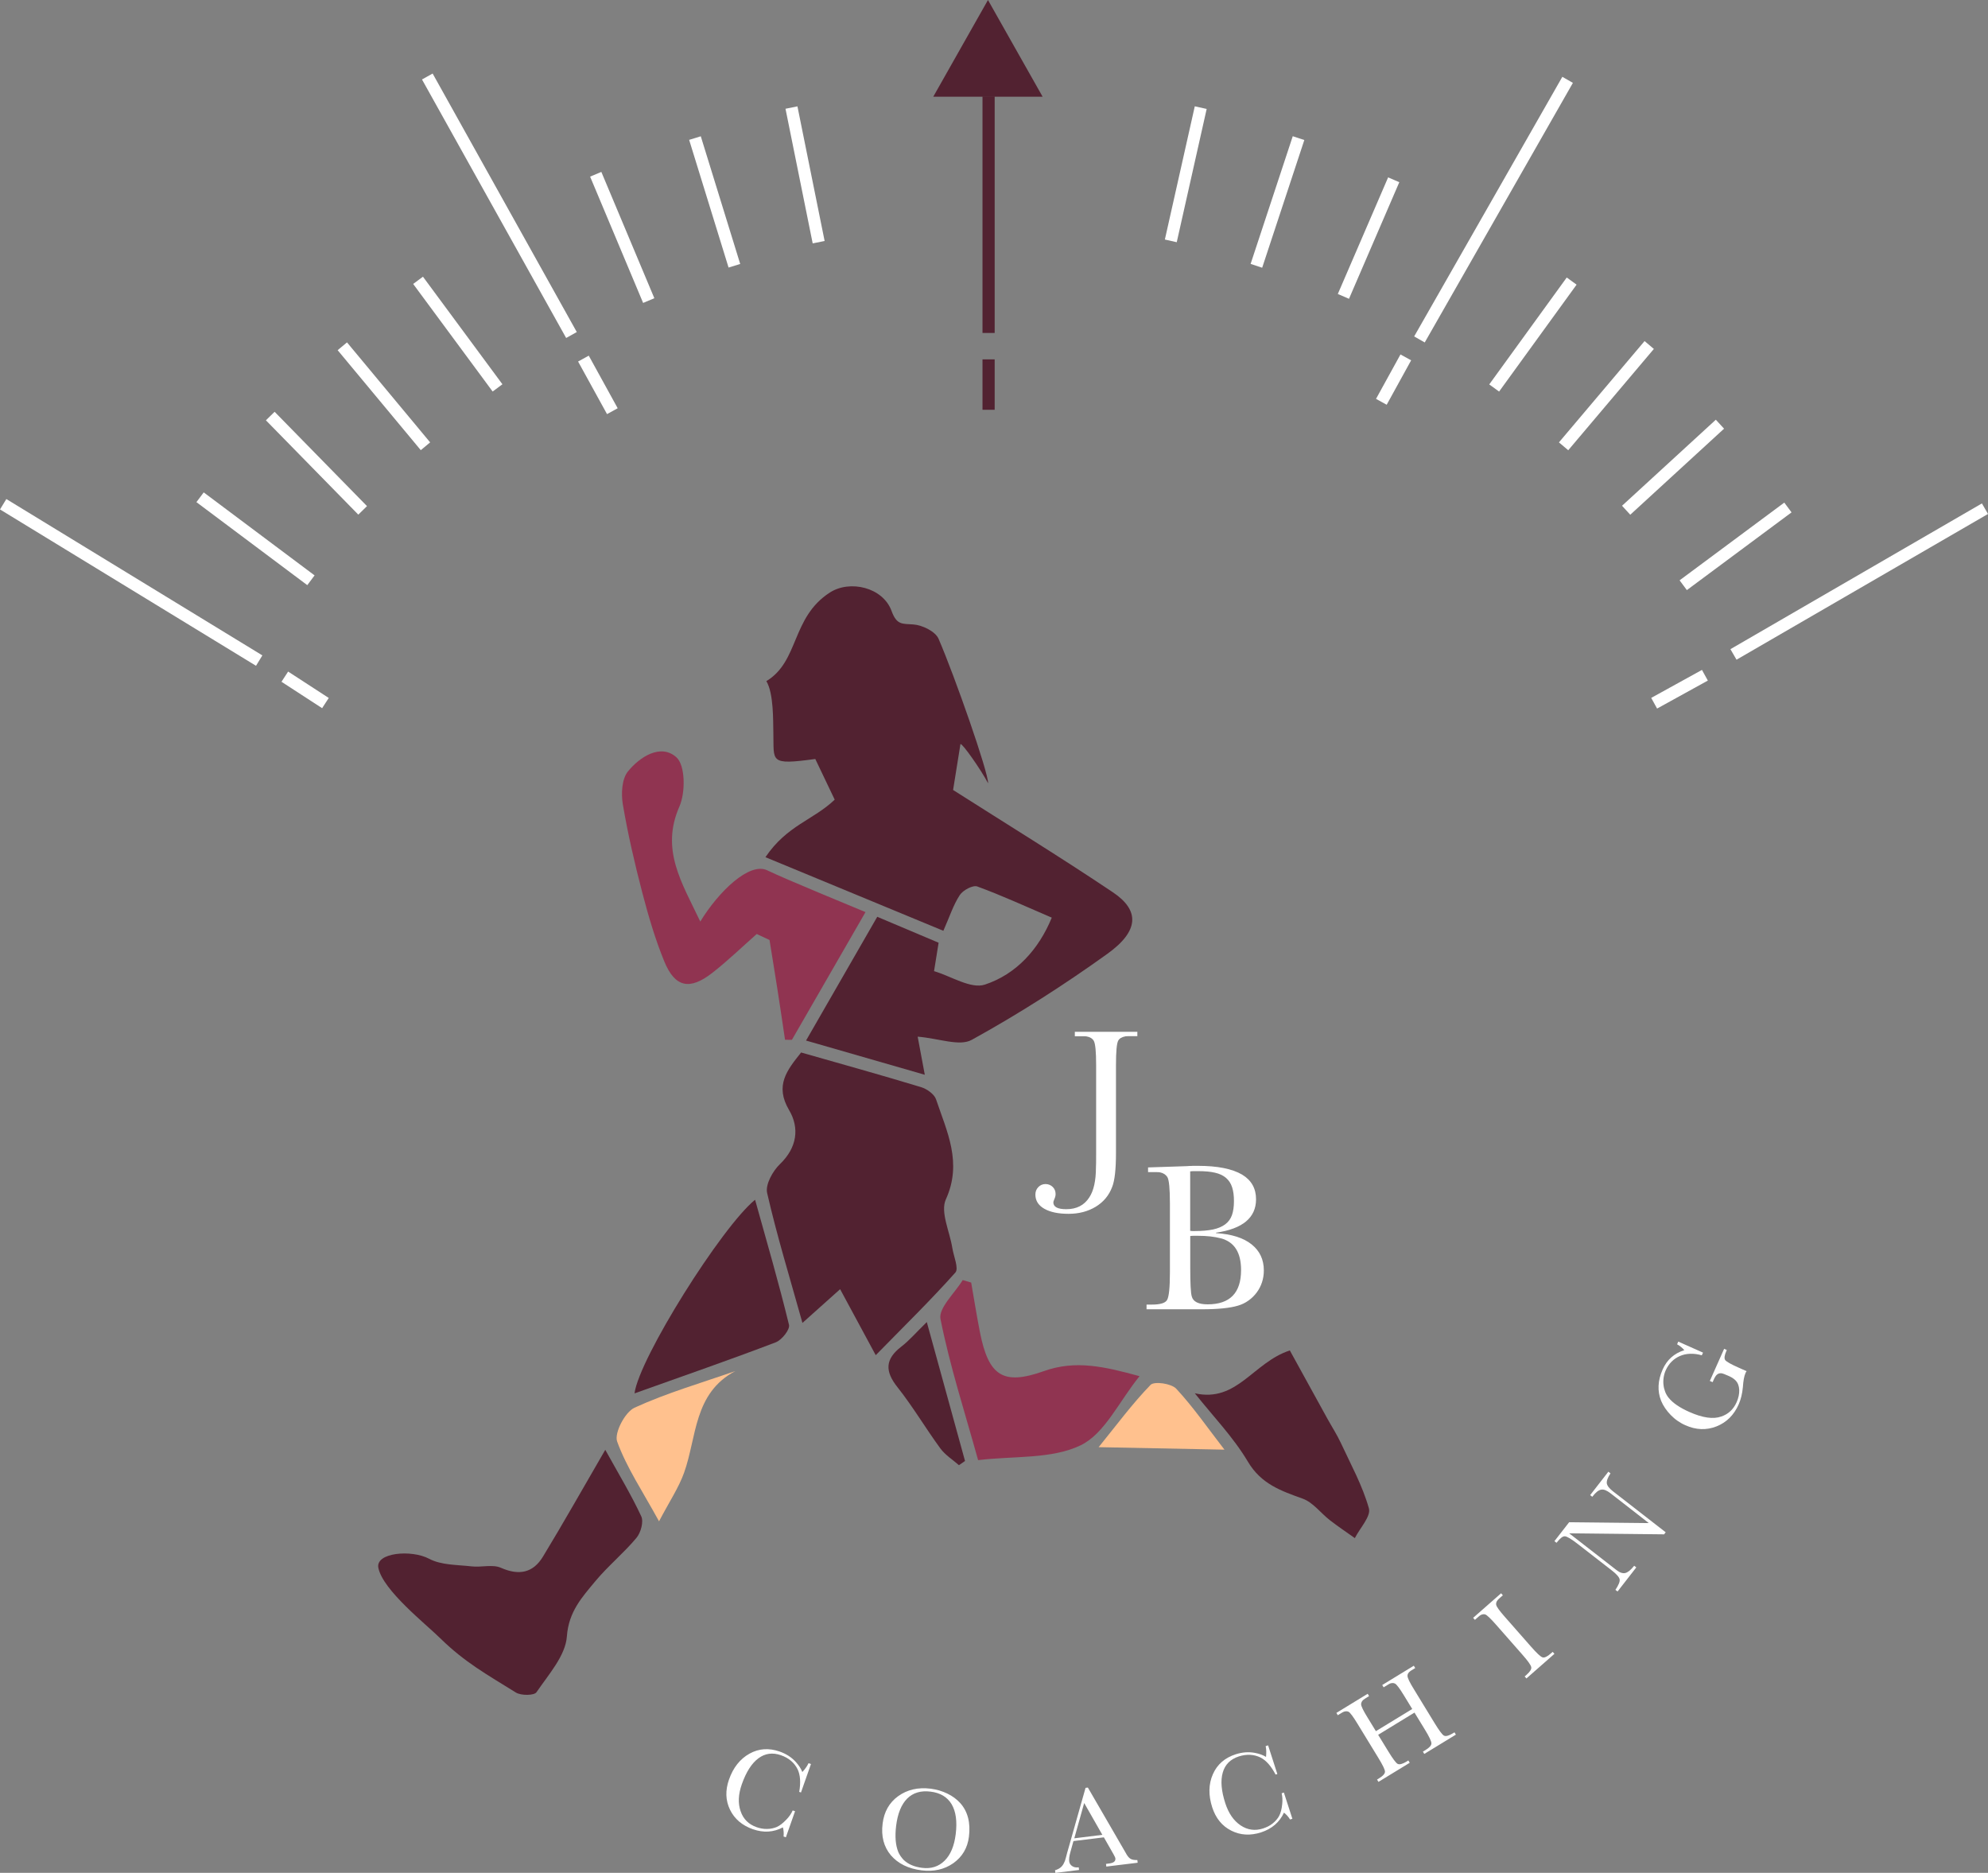 <?xml version="1.0" encoding="UTF-8"?>
<svg xmlns="http://www.w3.org/2000/svg" id="Calque_2" viewBox="0 0 326.6 307.63">
  <rect x="0" y="0" width="326.6" height="307.63" fill="#808080" stroke="none"/>
  <defs>
    <style>.cls-1{fill:#fff;}.cls-2{fill:#ffc18e;}.cls-3{fill:#903451;}.cls-4{fill:#522231;}</style>
  </defs>
  <g id="Calque_1-2">
    <g>
      <path class="cls-4" d="m150.76,170.28c.28,1.47.67,3.6,1.17,6.26-6.63-1.91-12.85-3.7-19.51-5.62,4.01-6.96,7.8-13.56,11.7-20.33,3.58,1.51,6.81,2.88,10.08,4.26l-.75,4.67c2.79.82,6.06,2.97,8.35,2.21,5.14-1.7,8.84-5.76,10.99-11-4.23-1.81-8.17-3.63-12.24-5.12-.72-.26-2.35.61-2.87,1.41-1.07,1.63-1.68,3.57-2.7,5.87-9.29-3.86-19.87-8.21-29.23-12.09,3.55-5.25,7.86-6.09,11.38-9.45-1.02-2.14-2.04-4.27-3.19-6.68-7.64,1.04-6.77.44-6.89-4.31-.05-1.85.08-6.44-1.15-8.48,5.41-3.25,4.08-10.45,10.43-14.55,3.3-2.13,8.72-.86,10.14,3.02.85,2.34,1.75,2.09,3.58,2.22,1.47.1,3.62,1.15,4.14,2.35,2.68,6.19,8.21,22.01,8.14,23.74-1.18-2.25-4.21-6.56-4.54-6.45-.41,2.59-.83,5.17-1.21,7.55,8.73,5.56,17.6,11,26.23,16.79,4.47,2.99,4.34,6.37-.88,10.12-7.14,5.13-14.59,9.89-22.28,14.13-2.02,1.12-5.4-.24-8.9-.52Z"></path>
      <path class="cls-4" d="m131.61,172.88c6.62,1.89,13.18,3.71,19.7,5.69.96.29,2.18,1.15,2.47,2.01,1.78,5.3,4.36,10.39,1.61,16.43-.94,2.07.64,5.28,1.06,7.97.22,1.38,1.1,3.38.5,4.05-4.03,4.52-8.38,8.77-13.08,13.57-2.09-3.88-3.88-7.19-5.85-10.84-1.99,1.78-3.82,3.42-6.19,5.54-2.09-7.48-4.2-14.35-5.8-21.34-.32-1.38.92-3.61,2.11-4.75,2.83-2.72,3.22-5.95,1.5-8.86-2.39-4.05-.36-6.54,1.97-9.47Z"></path>
      <path class="cls-3" d="m115.05,151.37c3.02-4.95,8.08-9.82,11-8.41,3.14,1.52,13.87,5.9,16.14,6.86-4.12,7.14-8.1,14.06-12.09,20.98-.38,0-.75,0-1.13-.01-.41-2.77-.82-5.53-1.25-8.29-.42-2.7-.87-5.4-1.3-8.1-.7-.33-1.4-.65-2.1-.98-2.42,2.13-4.74,4.38-7.27,6.36-3.73,2.92-6.15,2.43-7.91-1.84-1.5-3.65-2.62-7.49-3.62-11.31-1.25-4.79-2.37-9.63-3.2-14.51-.29-1.74-.17-4.15.83-5.39,1.97-2.44,5.42-4.63,7.97-2.34,1.48,1.32,1.51,5.78.5,8.08-3.12,7.09.35,12.44,3.43,18.91Z"></path>
      <path class="cls-4" d="m99.44,238.15c2.19,3.96,4.25,7.35,5.91,10.92.42.9-.08,2.7-.8,3.55-2.09,2.5-4.66,4.6-6.74,7.1-2.18,2.63-4.39,5-4.68,9.08-.23,3.18-3.02,6.26-4.99,9.16-.38.56-2.54.58-3.39.05-4.78-2.97-8.41-4.98-12.36-8.85-2.53-2.49-9.47-7.93-10.23-11.62-.52-2.51,5.42-3.05,8.34-1.5,1.98,1.06,4.61.98,6.97,1.25,1.6.19,3.45-.37,4.82.23,2.99,1.32,5.29.84,6.91-1.83,3.37-5.54,6.55-11.2,10.24-17.55Z"></path>
      <path class="cls-3" d="m159.55,210.67c.48,2.74.91,5.48,1.45,8.21,1.42,7.12,3.78,8.73,10.49,6.34,5.19-1.86,9.97-.75,15.72.83-3.38,4.17-5.73,9.46-9.69,11.36-4.77,2.29-10.93,1.72-16.83,2.43-2.19-7.89-4.64-15.44-6.18-23.17-.36-1.82,2.35-4.26,3.65-6.41.47.14.94.28,1.41.42Z"></path>
      <path class="cls-4" d="m196.29,228.86c6.96,1.56,9.54-5.04,15.61-7.04,1.95,3.54,4.05,7.37,6.16,11.19.73,1.32,1.56,2.6,2.2,3.96,1.65,3.56,3.58,7.05,4.63,10.79.37,1.31-1.48,3.24-2.31,4.89-1.37-.98-2.78-1.92-4.11-2.95-1.5-1.17-2.76-2.92-4.45-3.53-3.57-1.29-6.82-2.39-9.01-6.08-2.4-4.04-5.77-7.51-8.71-11.22Z"></path>
      <path class="cls-4" d="m104.24,228.88c.75-5.76,14.34-27.38,19.81-31.81,1.94,6.96,3.91,13.71,5.57,20.54.19.77-1.18,2.5-2.18,2.88-7.53,2.87-15.14,5.51-23.21,8.39Z"></path>
      <path class="cls-2" d="m120.8,225.21c-6.87,3.64-6.31,10.84-8.42,16.71-.88,2.45-2.38,4.68-4.11,7.97-2.71-4.95-5.33-8.83-6.88-13.1-.51-1.4,1.29-4.84,2.85-5.56,5.32-2.44,11.01-4.08,16.56-6.02Z"></path>
      <path class="cls-2" d="m201.16,238.12c-7.45-.15-13.75-.27-20.67-.41,2.84-3.49,5.47-7.07,8.53-10.23.61-.63,3.42-.23,4.22.63,2.77,2.98,5.11,6.37,7.92,10.01Z"></path>
      <path class="cls-4" d="m152.26,217.16c2.21,8.04,4.25,15.43,6.28,22.82-.33.23-.67.46-1,.69-1.03-.91-2.26-1.67-3.05-2.75-2.42-3.3-4.5-6.85-7.04-10.05-2.1-2.64-2.05-4.62.63-6.68,1.32-1.01,2.41-2.31,4.18-4.03Z"></path>
      <g>
        <path class="cls-1" d="m130.62,297.5l-1.51,4.29-.38-.13c.05-.52.02-1.02-.11-1.5-1.54.82-3.19.92-4.95.3-1.75-.62-3-1.68-3.74-3.2s-.79-3.17-.17-4.94c.69-1.98,1.82-3.4,3.38-4.27,1.53-.85,3.18-.96,4.96-.34,1.08.38,1.97.96,2.67,1.74.49.55.84,1.09,1.04,1.62.21-.22.4-.45.57-.69.18-.24.32-.49.45-.76l.4.14-1.64,4.67-.29-.1c.27-1.53.18-2.77-.26-3.7-.54-1.1-1.46-1.87-2.74-2.32-1.37-.48-2.61-.31-3.71.51-1.1.82-2.01,2.24-2.72,4.26-.58,1.65-.65,3.12-.2,4.42.44,1.3,1.32,2.17,2.63,2.63.27.09.55.17.84.22.29.05.59.08.9.07.3,0,.59-.04.86-.1s.52-.14.73-.23c.49-.22,1.02-.64,1.59-1.24.43-.44.76-.93,1.01-1.47l.38.13Z"></path>
        <path class="cls-1" d="m145,299.55c.24-1.95,1.09-3.45,2.55-4.51,1.5-1.08,3.29-1.49,5.36-1.23.47.06.93.16,1.4.29.46.14.9.31,1.32.51.42.2.8.43,1.17.7.36.27.68.56.97.88,1.23,1.39,1.7,3.23,1.41,5.52-.23,1.84-1.09,3.29-2.57,4.34-1.47,1.03-3.21,1.42-5.21,1.17-2.17-.27-3.85-1.09-5.05-2.48-1.16-1.39-1.61-3.12-1.35-5.19Zm2.22.36c-.21,1.74-.1,3.16.35,4.28.2.47.5.91.89,1.32.74.71,1.75,1.14,3.02,1.3,1.5.19,2.73-.21,3.71-1.18.98-.97,1.58-2.42,1.82-4.35.26-2.09.03-3.73-.67-4.92-.71-1.18-1.86-1.88-3.47-2.07-1.6-.2-2.88.19-3.84,1.15-.95.96-1.56,2.45-1.81,4.47Z"></path>
        <path class="cls-1" d="m176.35,302.42l-.51,1.84c-.17.6-.23,1.08-.19,1.46.04.34.2.61.49.8.28.19.61.26,1,.21h.08s.05.43.05.43l-3.89.48-.05-.44c.67-.19,1.13-.54,1.4-1.06.05-.11.11-.24.17-.36.06-.13.1-.25.13-.38.03-.11.07-.25.12-.42s.11-.38.17-.65c.06-.2.17-.59.34-1.19l2.68-9.47.38-.05,6.18,10.66c.27.52.53.86.8,1.03.24.16.62.23,1.15.22l.05.44-5.15.63-.05-.44.54-.07c.72-.09,1.05-.37,1-.83-.01-.12-.12-.35-.31-.69l-1.58-2.77-4.99.61Zm1.77-6.27l-1.63,5.81,4.61-.57-2.99-5.24Z"></path>
        <path class="cls-1" d="m210.92,294.43l1.4,4.32-.38.12c-.27-.45-.61-.82-1-1.13-.73,1.58-1.98,2.66-3.75,3.24-1.77.57-3.41.48-4.91-.28-1.51-.76-2.55-2.04-3.13-3.83-.64-1.99-.61-3.81.11-5.44.7-1.6,1.95-2.69,3.74-3.27,1.09-.35,2.15-.43,3.18-.23.73.14,1.33.36,1.81.66.03-.3.04-.6.04-.9,0-.29-.04-.58-.1-.87l.4-.13,1.52,4.71-.29.09c-.72-1.38-1.53-2.31-2.45-2.79-1.1-.54-2.29-.6-3.59-.19-1.38.45-2.27,1.33-2.64,2.66-.38,1.32-.24,3,.42,5.03.54,1.66,1.38,2.88,2.52,3.64,1.14.76,2.37.93,3.69.5.27-.09.54-.2.81-.33.27-.14.52-.3.76-.49.24-.19.44-.39.62-.6.18-.21.33-.42.44-.63.26-.48.43-1.13.51-1.95.07-.61.04-1.21-.09-1.78l.38-.12Z"></path>
        <path class="cls-1" d="m226.4,284.94l1.67,2.73c.74,1.21,1.25,1.9,1.54,2.06.3.16.79.03,1.47-.38l.29-.18.23.38-5.14,3.14-.23-.38.29-.18c.69-.42,1.03-.8,1.01-1.14-.01-.33-.39-1.11-1.13-2.31l-3.39-5.55c-.71-1.16-1.19-1.81-1.45-1.95-.24-.12-.52-.11-.82,0-.05.02-.14.06-.27.14-.13.08-.29.18-.48.29l-.21.13-.23-.38,5.14-3.14.23.38-.21.13c-.2.12-.36.22-.48.3-.11.07-.2.13-.25.18-.24.21-.36.45-.37.72,0,.32.36,1.06,1.06,2.19l1.37,2.24,5.97-3.64-1.37-2.24c-.7-1.15-1.19-1.8-1.47-1.94-.24-.12-.52-.11-.82,0-.06.02-.31.17-.73.43l-.31.19-.23-.38,5.19-3.17.23.38-.17.11c-.2.12-.36.22-.48.29-.11.07-.2.13-.25.18-.26.22-.38.46-.37.72.02.35.37,1.08,1.06,2.19l3.39,5.55c.74,1.21,1.25,1.9,1.54,2.06.3.16.79.03,1.47-.38l.26-.16.23.38-5.19,3.17-.23-.38.4-.24c.68-.41,1.01-.79,1-1.12,0-.34-.37-1.12-1.11-2.32l-1.67-2.73-5.97,3.65Z"></path>
        <path class="cls-1" d="m242.01,265.75l4.6-4.04.29.33-.23.2c-.17.15-.31.28-.42.37-.1.09-.17.16-.21.22-.2.24-.28.5-.24.77.06.32.54.98,1.42,1.98l4.3,4.89c.93,1.06,1.56,1.65,1.88,1.76.33.11.79-.11,1.38-.63l.3-.27.29.33-4.6,4.04-.29-.33.29-.25c.6-.53.86-.95.79-1.28-.06-.34-.56-1.04-1.5-2.1l-4.3-4.89c-.9-1.02-1.49-1.58-1.77-1.67-.26-.07-.53-.02-.81.15-.05.03-.13.09-.24.19-.11.1-.25.22-.42.37l-.21.19-.29-.33Z"></path>
        <path class="cls-1" d="m257.84,251.85l-.02.03,7.76,6.03c.54.42,1.02.57,1.44.47.42-.11.91-.5,1.45-1.19l.35.27-3.08,3.96-.35-.27c.53-.8.77-1.38.69-1.74-.07-.36-.51-.86-1.33-1.49l-5.55-4.31c-1.03-.8-1.73-1.22-2.09-1.26-.34-.04-.78.29-1.33.99l-.06.08-.35-.27,2.42-3.11,13.03.14.02-.03-6.26-4.87c-.31-.24-.58-.4-.83-.5-.25-.1-.48-.13-.71-.09-.22.04-.45.16-.69.35-.23.19-.49.47-.76.82l-.35-.27,2.99-3.85.35.27c-.46.7-.66,1.25-.6,1.66.07.39.41.83,1.02,1.3l8.65,6.72-.26.34-15.56-.17Z"></path>
        <path class="cls-1" d="m283.23,221.55l.46.2-.07.15c-.32.73-.39,1.23-.19,1.51.22.27.96.69,2.23,1.25l1.28.57c-.04.06-.07.11-.1.15s-.06.1-.08.16c-.22.49-.36,1.26-.43,2.31-.1,1.08-.33,2.02-.69,2.83-.78,1.76-2,2.97-3.65,3.62-1.65.65-3.35.59-5.1-.19-.44-.19-.87-.44-1.28-.72s-.79-.61-1.13-.96c-.34-.35-.65-.72-.92-1.12-.27-.39-.49-.8-.66-1.21-.64-1.61-.56-3.33.25-5.15.71-1.6,1.9-2.66,3.56-3.17-.16-.19-.34-.37-.54-.53-.2-.16-.41-.31-.65-.44l.2-.44,4.06,1.81-.2.44c-.66-.19-1.29-.27-1.9-.25-.61.02-1.17.14-1.68.36s-.97.52-1.37.92c-.4.4-.73.88-.98,1.44-.17.38-.28.78-.34,1.19-.06.41-.07.81-.02,1.21.04.39.14.78.28,1.14s.34.7.59,1c.68.83,1.8,1.6,3.36,2.29,2.2.98,3.95,1.23,5.27.75,1.15-.39,1.99-1.17,2.51-2.34.31-.7.45-1.38.43-2.02-.03-.65-.22-1.16-.59-1.55-.27-.28-.64-.53-1.12-.74-.65-.29-1.05-.44-1.22-.45-.43-.04-.78.16-1.04.62-.04.06-.08.13-.13.23-.04.09-.08.19-.14.31l-.13.3-.46-.2,2.35-5.28Z"></path>
      </g>
      <path class="cls-1" d="m186.85,169.47v.73h-1.47c-.25,0-.41.01-.5.03-.58.11-.97.34-1.17.7-.25.45-.37,1.79-.37,4.04v14.41c0,2.69-.21,4.56-.63,5.6-.53,1.4-1.44,2.48-2.72,3.25s-2.76,1.15-4.45,1.15-2.99-.28-3.97-.83c-.98-.56-1.47-1.33-1.47-2.33,0-.49.16-.9.48-1.23.32-.33.72-.5,1.18-.5s.86.16,1.18.47c.32.31.48.7.48,1.17,0,.27-.07.54-.2.83-.11.27-.17.44-.17.53,0,.76.71,1.13,2.13,1.13,1.69,0,2.95-.65,3.77-1.93.73-1.09,1.1-2.75,1.1-4.97.02-.11.03-.88.03-2.3v-14.44c0-2.25-.13-3.59-.4-4.04-.24-.38-.63-.61-1.17-.7-.11-.02-.29-.03-.53-.03h-1.4v-.73h10.24Z"></path>
      <path class="cls-1" d="m195.86,191.5h.95c3.19,0,5.61.48,7.25,1.44,1.53.92,2.29,2.27,2.29,4.05,0,3.03-2.2,4.86-6.58,5.49v.07c2.56.16,4.51.78,5.85,1.85s2.01,2.49,2.01,4.28c0,.68-.1,1.33-.3,1.94-.2.61-.49,1.17-.86,1.67-.38.51-.82.95-1.34,1.32-.52.38-1.09.66-1.73.85-1.34.4-3.31.6-5.92.6h-9.12v-.77h.88c1.39,0,2.22-.26,2.5-.77.3-.52.46-2.02.46-4.51v-11.37c0-2.39-.14-3.83-.42-4.3-.26-.4-.66-.66-1.2-.77-.12-.02-.31-.04-.56-.04h-1.41v-.77l6.37-.21c.28-.02.57-.04.88-.04Zm-.32,10.67c.12.02.23.04.35.04h.39c1.2,0,2.2-.09,3.01-.26s1.47-.46,1.99-.84c.52-.39.89-.89,1.11-1.51.22-.62.33-1.39.33-2.31s-.1-1.65-.3-2.27c-.2-.62-.53-1.13-.99-1.53-.46-.4-1.06-.69-1.81-.86-.75-.18-1.67-.26-2.75-.26h-.74c-.21,0-.41.01-.6.04v9.79Zm0,6.06c0,2.58.08,4.16.25,4.72.23.87,1.1,1.3,2.61,1.3,3.66,0,5.49-1.88,5.49-5.63,0-2.89-1.1-4.62-3.31-5.21-1.06-.28-2.31-.42-3.77-.42h-.67c-.21,0-.41.01-.6.04v5.21Z"></path>
      <g>
        <polygon class="cls-4" points="162.31 15.89 153.32 15.89 157.81 7.95 162.31 0 166.8 7.95 171.29 15.89 162.31 15.89"></polygon>
        <rect class="cls-1" x="20.55" y="71.03" width="2" height="49.28" transform="translate(-71.33 64.2) rotate(-58.59)"></rect>
        <rect class="cls-1" x="49.13" y="109.34" width="2" height="7.96" transform="translate(-72.21 93.62) rotate(-56.99)"></rect>
        <rect class="cls-1" x="40.97" y="77.12" width="2" height="22.75" transform="translate(-54.02 69.06) rotate(-53.18)"></rect>
        <rect class="cls-1" x="50.99" y="65.25" width="2" height="21.69" transform="translate(-38.4 58.11) rotate(-44.41)"></rect>
        <rect class="cls-1" x="62.07" y="54.42" width="2" height="21.36" transform="translate(-27.05 55.37) rotate(-39.75)"></rect>
        <rect class="cls-1" x="74.21" y="43.89" width="2" height="21.97" transform="translate(-17.89 55.44) rotate(-36.46)"></rect>
        <rect class="cls-1" x="81.04" y="9.49" width="2" height="48.62" transform="translate(-6.07 44.24) rotate(-29.15)"></rect>
        <rect class="cls-1" x="97.22" y="58.3" width="2" height="9.86" transform="translate(-18.31 55.17) rotate(-28.82)"></rect>
        <rect class="cls-1" x="101.22" y="27.74" width="2" height="22.5" transform="translate(-7.12 42.61) rotate(-22.77)"></rect>
        <rect class="cls-1" x="116.41" y="22.2" width="2" height="21.95" transform="translate(-4.56 36.11) rotate(-17.16)"></rect>
        <rect class="cls-1" x="131.26" y="17.45" width="2" height="22.56" transform="translate(-3.07 26.75) rotate(-11.42)"></rect>
        <rect class="cls-1" x="183.57" y="27.62" width="22.43" height="2" transform="translate(124.19 212.4) rotate(-77.34)"></rect>
        <rect class="cls-1" x="198.82" y="32.18" width="22.09" height="2" transform="translate(112.57 222.06) rotate(-71.73)"></rect>
        <rect class="cls-1" x="214.4" y="38.1" width="20.86" height="2" transform="translate(99.86 230.05) rotate(-66.66)"></rect>
        <rect class="cls-1" x="220.82" y="33.43" width="49.1" height="2" transform="translate(93.82 230.46) rotate(-60.28)"></rect>
        <rect class="cls-1" x="224.79" y="61.36" width="8.33" height="2" transform="translate(63.88 232.83) rotate(-61.16)"></rect>
        <rect class="cls-1" x="241" y="53.95" width="21.69" height="2" transform="translate(59.53 226.6) rotate(-54.06)"></rect>
        <rect class="cls-1" x="253.01" y="63.98" width="21.79" height="2" transform="translate(43.91 224.58) rotate(-49.79)"></rect>
        <rect class="cls-1" x="264.39" y="75.73" width="20.91" height="2" transform="translate(20.45 205.99) rotate(-42.53)"></rect>
        <rect class="cls-1" x="274.41" y="88.72" width="21.42" height="2" transform="translate(2.72 187.66) rotate(-36.59)"></rect>
        <rect class="cls-1" x="271.17" y="112.22" width="9.52" height="2" transform="translate(-20.38 147.29) rotate(-28.87)"></rect>
        <rect class="cls-1" x="281.57" y="94.54" width="47.75" height="2" transform="translate(-6.74 166) rotate(-30.09)"></rect>
        <rect class="cls-4" x="161.41" y="15.83" width="2" height="38.86"></rect>
        <rect class="cls-4" x="161.41" y="59.03" width="2" height="8.28"></rect>
      </g>
    </g>
  </g>
</svg>
